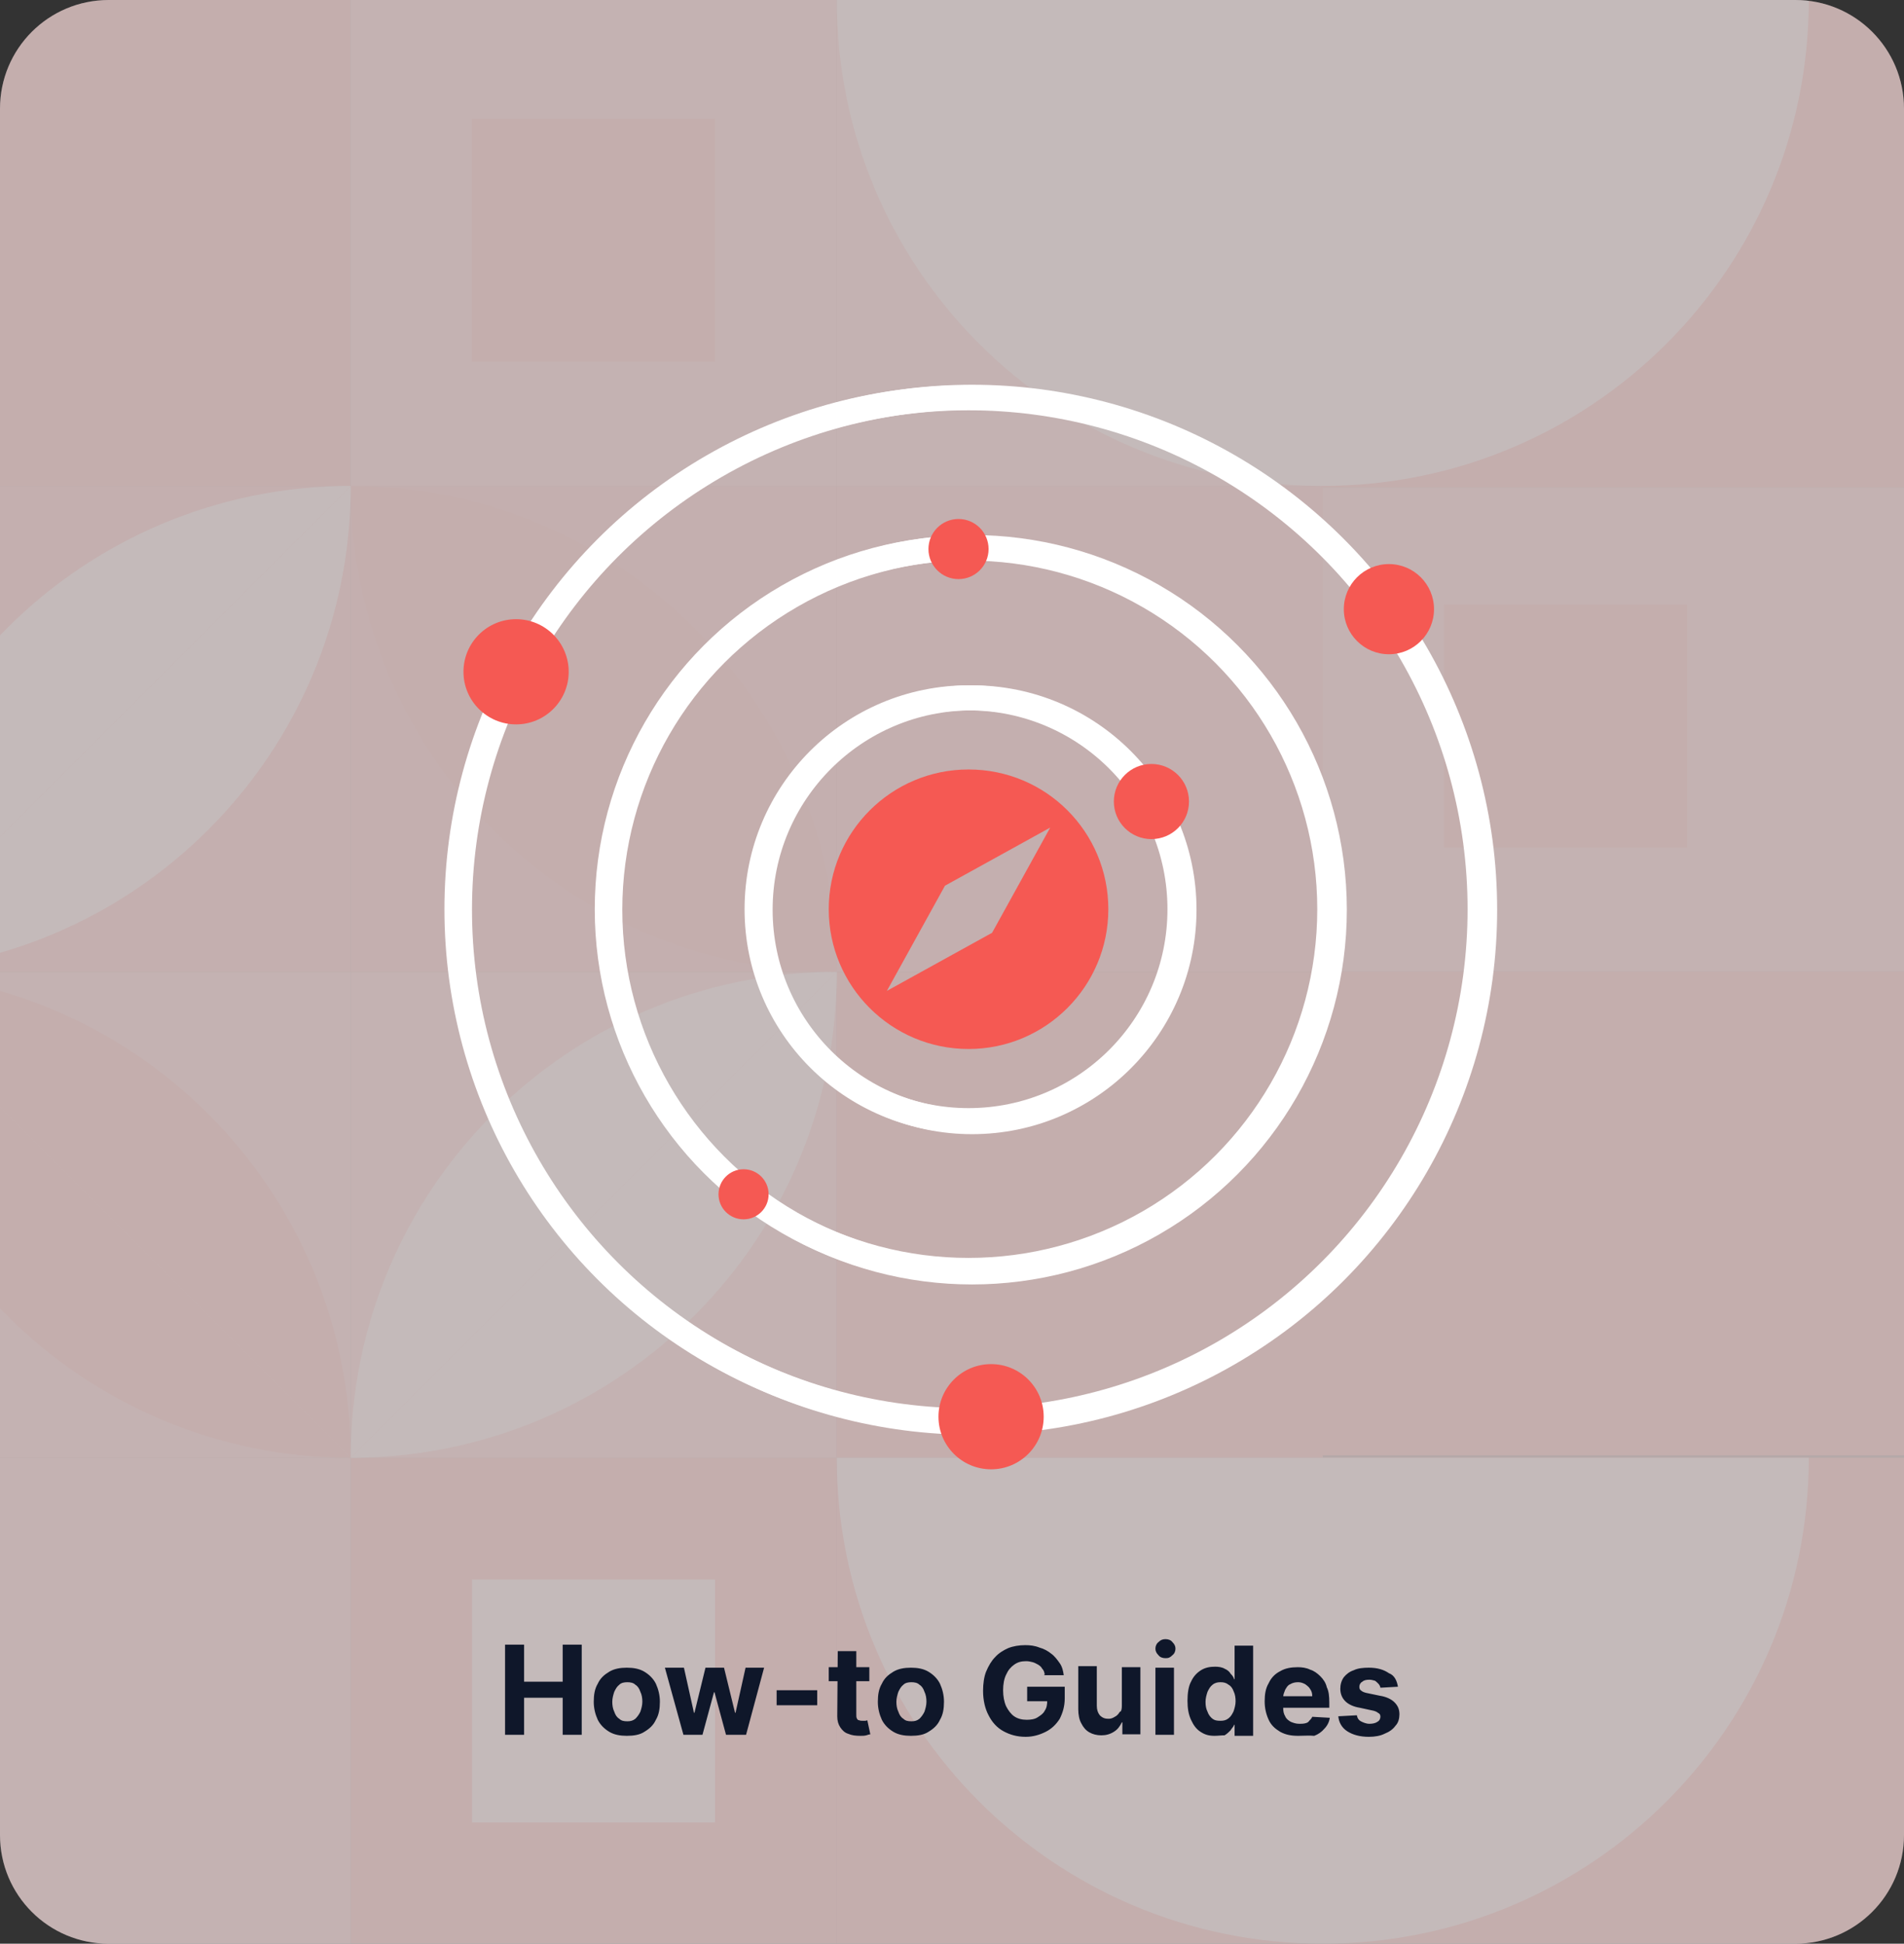 <?xml version="1.0" encoding="utf-8"?>
<!-- Generator: Adobe Illustrator 27.2.0, SVG Export Plug-In . SVG Version: 6.00 Build 0)  -->
<svg version="1.1" id="Layer_1" xmlns="http://www.w3.org/2000/svg" xmlns:xlink="http://www.w3.org/1999/xlink" x="0px" y="0px"
	 viewBox="0 0 380 388" style="enable-background:new 0 0 380 388;" xml:space="preserve">
<rect x="0" y="0" width="380" height="388" fill="#333333" stroke="none"/>
<style type="text/css">
	.st0{display:none;}
	.st1{display:inline;fill:#102342;}
	.st2{opacity:0.64;fill:#FEECEC;enable-background:new    ;}
	.st3{opacity:0.2;}
	.st4{clip-path:url(#SVGID_00000161594991795148170460000011718772840455231360_);}
	.st5{fill:#FFC2BF;}
	.st6{fill:#FDD7D6;}
	.st7{fill:#FED8D6;}
	.st8{fill:#FFC8C6;}
	.st9{fill:#FFFFFF;}
	.st10{fill:none;stroke:#FFFFFF;stroke-width:5;}
	.st11{fill:none;stroke:#FFFFFF;stroke-width:5;stroke-miterlimit:4;}
	.st12{display:inline;}
	.st13{clip-path:url(#SVGID_00000080173441699460446280000007198837877444446385_);}
	.st14{fill:#F55953;}
	.st15{fill:#0F172A;}
</style>
<g id="Layer_1_00000098913972992867184170000011167554081525760171_">
	<g class="st0">
		<path class="st1" d="M32.8,328.6V346h-3.7v-17.5h3.7V328.6z"/>
		<path class="st1" d="M35.7,346v-13.1h3.5v2.3h0.1c0.3-0.8,0.7-1.4,1.4-1.8s1.4-0.7,2.3-0.7c0.9,0,1.7,0.2,2.3,0.7
			c0.6,0.4,1.1,1.1,1.3,1.8h0.1c0.3-0.8,0.8-1.4,1.5-1.8c0.7-0.5,1.5-0.7,2.5-0.7c1.2,0,2.2,0.4,3,1.2s1.2,1.9,1.2,3.3v8.8h-3.7
			v-8.1c0-0.7-0.2-1.3-0.6-1.6c-0.4-0.4-0.9-0.5-1.4-0.5c-0.7,0-1.2,0.2-1.5,0.6c-0.4,0.4-0.5,1-0.5,1.6v8h-3.7v-8.1
			c0-0.6-0.2-1.1-0.5-1.5c-0.4-0.4-0.8-0.6-1.4-0.6c-0.4,0-0.8,0.1-1.1,0.3s-0.6,0.5-0.8,0.8c-0.2,0.4-0.3,0.8-0.3,1.3v7.8L35.7,346
			L35.7,346z"/>
		<path class="st1" d="M57.6,350.9v-18h3.6v2.2h0.2c0.2-0.4,0.4-0.7,0.7-1.1c0.3-0.4,0.7-0.7,1.2-0.9c0.5-0.2,1.1-0.4,1.8-0.4
			c1,0,1.8,0.2,2.6,0.7s1.4,1.2,1.9,2.2s0.7,2.2,0.7,3.8c0,1.5-0.2,2.7-0.7,3.7s-1.1,1.8-1.9,2.3s-1.7,0.8-2.7,0.8
			c-0.7,0-1.3-0.1-1.8-0.3c-0.5-0.2-0.9-0.5-1.2-0.9c-0.3-0.4-0.6-0.7-0.7-1.1h-0.1v7L57.6,350.9L57.6,350.9z M61.2,339.5
			c0,0.8,0.1,1.4,0.3,2c0.2,0.6,0.5,1,0.9,1.3s0.9,0.5,1.5,0.5c0.6,0,1.1-0.2,1.5-0.5c0.4-0.3,0.7-0.8,0.9-1.4s0.3-1.2,0.3-2
			s-0.1-1.4-0.3-2c-0.2-0.6-0.5-1-0.9-1.3c-0.4-0.3-0.9-0.5-1.5-0.5c-0.6,0-1.1,0.2-1.5,0.5s-0.7,0.7-0.9,1.3
			C61.3,338,61.2,338.7,61.2,339.5z"/>
		<path class="st1" d="M76.5,328.6V346h-3.7v-17.5h3.7V328.6z"/>
		<path class="st1" d="M85.3,346.3c-1.3,0-2.5-0.3-3.5-0.8s-1.7-1.3-2.2-2.3s-0.8-2.2-0.8-3.6c0-1.3,0.3-2.5,0.8-3.5
			s1.3-1.8,2.2-2.4s2.1-0.9,3.4-0.9c0.9,0,1.7,0.1,2.4,0.4c0.7,0.3,1.4,0.7,2,1.2c0.6,0.6,1,1.2,1.3,2.1c0.3,0.8,0.5,1.8,0.5,2.9v1
			H80.3v-2.3h7.6c0-0.5-0.1-1-0.3-1.4s-0.5-0.7-0.9-0.9c-0.4-0.2-0.9-0.3-1.4-0.3s-1,0.1-1.4,0.4c-0.4,0.3-0.7,0.6-1,1
			c-0.2,0.4-0.4,0.9-0.4,1.4v2.2c0,0.6,0.1,1.2,0.4,1.7c0.2,0.5,0.6,0.8,1,1.1c0.4,0.3,1,0.4,1.6,0.4c0.4,0,0.8-0.1,1.1-0.2
			c0.3-0.1,0.6-0.3,0.9-0.5c0.2-0.2,0.4-0.5,0.5-0.8l3.4,0.2c-0.2,0.8-0.5,1.5-1,2.1s-1.2,1.1-2,1.4
			C87.4,346.1,86.4,346.3,85.3,346.3z"/>
		<path class="st1" d="M93.7,346v-13.1h3.5v2.3h0.1c0.3-0.8,0.7-1.4,1.4-1.8c0.7-0.4,1.4-0.7,2.3-0.7c0.9,0,1.7,0.2,2.3,0.7
			c0.6,0.4,1.1,1.1,1.3,1.8h0.1c0.3-0.8,0.8-1.4,1.5-1.8c0.7-0.5,1.5-0.7,2.5-0.7c1.2,0,2.2,0.4,3,1.2s1.2,1.9,1.2,3.3v8.8h-3.7
			v-8.1c0-0.7-0.2-1.3-0.6-1.6c-0.4-0.4-0.9-0.5-1.4-0.5c-0.7,0-1.2,0.2-1.5,0.6c-0.4,0.4-0.5,1-0.5,1.6v8h-3.7v-8.1
			c0-0.6-0.2-1.1-0.5-1.5c-0.4-0.4-0.8-0.6-1.4-0.6c-0.4,0-0.8,0.1-1.1,0.3c-0.3,0.2-0.6,0.5-0.8,0.8c-0.2,0.4-0.3,0.8-0.3,1.3v7.8
			L93.7,346L93.7,346z"/>
		<path class="st1" d="M121.6,346.3c-1.3,0-2.5-0.3-3.5-0.8s-1.7-1.3-2.2-2.3s-0.8-2.2-0.8-3.6c0-1.3,0.3-2.5,0.8-3.5
			s1.3-1.8,2.2-2.4s2.1-0.9,3.4-0.9c0.9,0,1.7,0.1,2.4,0.4c0.7,0.3,1.4,0.7,2,1.2c0.6,0.6,1,1.2,1.3,2.1c0.3,0.8,0.5,1.8,0.5,2.9v1
			h-11.1v-2.3h7.6c0-0.5-0.1-1-0.3-1.4c-0.2-0.4-0.5-0.7-0.9-0.9c-0.4-0.2-0.9-0.3-1.4-0.3s-1,0.1-1.4,0.4c-0.4,0.3-0.7,0.6-1,1
			c-0.2,0.4-0.4,0.9-0.4,1.4v2.2c0,0.6,0.1,1.2,0.4,1.7c0.2,0.5,0.6,0.8,1,1.1c0.4,0.3,1,0.4,1.6,0.4c0.4,0,0.8-0.1,1.1-0.2
			c0.3-0.1,0.6-0.3,0.9-0.5c0.2-0.2,0.4-0.5,0.5-0.8l3.4,0.2c-0.2,0.8-0.5,1.5-1,2.1s-1.2,1.1-2,1.4
			C123.6,346.1,122.7,346.3,121.6,346.3z"/>
		<path class="st1" d="M133.7,338.5v7.6H130V333h3.5v2.3h0.1c0.3-0.8,0.8-1.4,1.5-1.8s1.5-0.7,2.5-0.7c0.9,0,1.7,0.2,2.4,0.6
			s1.2,1,1.6,1.7c0.4,0.7,0.6,1.6,0.6,2.6v8.3h-3.7v-7.7c0-0.8-0.2-1.4-0.6-1.9c-0.4-0.4-1-0.7-1.7-0.7c-0.5,0-0.9,0.1-1.3,0.3
			c-0.4,0.2-0.7,0.5-0.9,0.9C133.8,337.4,133.7,337.9,133.7,338.5z"/>
		<path class="st1" d="M151.9,332.9v2.8H144v-2.8H151.9z M145.8,329.8h3.7V342c0,0.3,0.1,0.6,0.2,0.8c0.1,0.2,0.2,0.3,0.4,0.4
			s0.4,0.1,0.6,0.1c0.2,0,0.3,0,0.5,0s0.3-0.1,0.4-0.1l0.6,2.7c-0.2,0.1-0.4,0.1-0.8,0.2c-0.3,0.1-0.7,0.1-1.2,0.1
			c-0.9,0-1.7-0.1-2.3-0.3c-0.7-0.3-1.2-0.7-1.5-1.2c-0.4-0.6-0.5-1.3-0.5-2.1L145.8,329.8L145.8,329.8z"/>
		<path class="st1" d="M158,346.3c-0.8,0-1.6-0.1-2.2-0.4c-0.7-0.3-1.2-0.7-1.5-1.3c-0.4-0.6-0.6-1.3-0.6-2.2c0-0.7,0.1-1.3,0.4-1.8
			c0.3-0.5,0.6-0.9,1.1-1.2c0.5-0.3,1-0.5,1.6-0.7s1.2-0.3,1.9-0.3c0.8-0.1,1.4-0.1,1.8-0.2s0.8-0.2,1-0.3c0.2-0.1,0.3-0.4,0.3-0.6
			v-0.1c0-0.5-0.2-0.9-0.5-1.2c-0.3-0.3-0.8-0.4-1.4-0.4c-0.6,0-1.2,0.1-1.5,0.4c-0.4,0.3-0.6,0.6-0.8,1.1l-3.4-0.3
			c0.2-0.8,0.5-1.5,1-2.1s1.1-1,1.9-1.4c0.8-0.3,1.7-0.5,2.8-0.5c0.7,0,1.4,0.1,2.1,0.3c0.7,0.2,1.3,0.4,1.8,0.8s0.9,0.8,1.2,1.4
			s0.4,1.2,0.4,2v8.8h-3.5v-1.8h-0.1c-0.2,0.4-0.5,0.8-0.8,1.1c-0.3,0.3-0.8,0.6-1.3,0.7S158.6,346.3,158,346.3z M159.1,343.7
			c0.5,0,1-0.1,1.4-0.3c0.4-0.2,0.7-0.5,1-0.9c0.2-0.4,0.3-0.8,0.3-1.2V340c-0.1,0.1-0.3,0.1-0.5,0.2s-0.4,0.1-0.7,0.2
			c-0.2,0-0.5,0.1-0.7,0.1s-0.5,0.1-0.7,0.1c-0.4,0.1-0.8,0.2-1.1,0.3c-0.3,0.1-0.6,0.3-0.7,0.5s-0.3,0.5-0.3,0.8
			c0,0.5,0.2,0.9,0.5,1.1C158,343.6,158.5,343.7,159.1,343.7z"/>
		<path class="st1" d="M175.2,332.9v2.8h-7.9v-2.8H175.2z M169.1,329.8h3.7V342c0,0.3,0.1,0.6,0.2,0.8c0.1,0.2,0.2,0.3,0.4,0.4
			s0.4,0.1,0.6,0.1c0.2,0,0.3,0,0.5,0s0.3-0.1,0.4-0.1l0.6,2.7c-0.2,0.1-0.4,0.1-0.8,0.2c-0.3,0.1-0.7,0.1-1.2,0.1
			c-0.9,0-1.7-0.1-2.3-0.3c-0.7-0.3-1.2-0.7-1.5-1.2c-0.4-0.6-0.5-1.3-0.5-2.1L169.1,329.8L169.1,329.8z"/>
		<path class="st1" d="M179.4,331.2c-0.5,0-1-0.2-1.4-0.5c-0.4-0.4-0.6-0.8-0.6-1.3s0.2-0.9,0.6-1.3s0.9-0.5,1.4-0.5s1,0.2,1.4,0.5
			c0.4,0.4,0.6,0.8,0.6,1.3s-0.2,0.9-0.6,1.3C180.4,331.1,179.9,331.2,179.4,331.2z M177.5,346v-13.1h3.7V346H177.5z"/>
		<path class="st1" d="M190,346.3c-1.3,0-2.5-0.3-3.4-0.8c-1-0.6-1.7-1.4-2.2-2.4s-0.8-2.2-0.8-3.5c0-1.4,0.3-2.5,0.8-3.5
			s1.3-1.8,2.2-2.4s2.1-0.8,3.4-0.8c1.3,0,2.5,0.3,3.4,0.8c1,0.6,1.7,1.4,2.2,2.4s0.8,2.2,0.8,3.5s-0.3,2.5-0.8,3.5
			s-1.3,1.8-2.2,2.4C192.5,346,191.3,346.3,190,346.3z M190,343.4c0.6,0,1.1-0.2,1.5-0.5s0.7-0.8,0.9-1.4s0.3-1.3,0.3-2
			c0-0.8-0.1-1.4-0.3-2s-0.5-1.1-0.9-1.4s-0.9-0.5-1.5-0.5s-1.1,0.2-1.5,0.5s-0.7,0.8-0.9,1.4s-0.3,1.3-0.3,2c0,0.8,0.1,1.4,0.3,2
			s0.5,1.1,0.9,1.4S189.4,343.4,190,343.4z"/>
		<path class="st1" d="M202.5,338.5v7.6h-3.7V333h3.5v2.3h0.1c0.3-0.8,0.8-1.4,1.5-1.8s1.5-0.7,2.5-0.7c0.9,0,1.7,0.2,2.4,0.6
			s1.2,1,1.6,1.7c0.4,0.7,0.6,1.6,0.6,2.6v8.3h-3.7v-7.7c0-0.8-0.2-1.4-0.6-1.9c-0.4-0.4-1-0.7-1.7-0.7c-0.5,0-0.9,0.1-1.3,0.3
			c-0.4,0.2-0.7,0.5-0.9,0.9C202.6,337.4,202.5,337.9,202.5,338.5z"/>
		<path class="st1" d="M223.3,346l-5-17.5h4.1l2.9,12.1h0.2l3.2-12.1h3.5l3.2,12.1h0.1l2.9-12.1h4.1l-5,17.5h-3.6l-3.3-11.3h-0.1
			l-3.3,11.3H223.3z"/>
		<path class="st1" d="M248.7,346.3c-1.3,0-2.5-0.3-3.4-0.8c-1-0.6-1.7-1.4-2.2-2.4s-0.8-2.2-0.8-3.5c0-1.4,0.3-2.5,0.8-3.5
			s1.3-1.8,2.2-2.4s2.1-0.8,3.4-0.8c1.3,0,2.5,0.3,3.4,0.8c1,0.6,1.7,1.4,2.2,2.4s0.8,2.2,0.8,3.5s-0.3,2.5-0.8,3.5
			s-1.3,1.8-2.2,2.4C251.2,346,250.1,346.3,248.7,346.3z M248.7,343.4c0.6,0,1.1-0.2,1.5-0.5s0.7-0.8,0.9-1.4s0.3-1.3,0.3-2
			c0-0.8-0.1-1.4-0.3-2s-0.5-1.1-0.9-1.4s-0.9-0.5-1.5-0.5s-1.1,0.2-1.5,0.5s-0.7,0.8-0.9,1.4s-0.3,1.3-0.3,2c0,0.8,0.1,1.4,0.3,2
			s0.5,1.1,0.9,1.4S248.1,343.4,248.7,343.4z"/>
		<path class="st1" d="M257.5,346v-13.1h3.6v2.3h0.1c0.2-0.8,0.6-1.4,1.2-1.9c0.6-0.4,1.2-0.6,1.9-0.6c0.2,0,0.4,0,0.6,0
			s0.4,0.1,0.6,0.1v3.3c-0.2-0.1-0.4-0.1-0.7-0.1s-0.6-0.1-0.8-0.1c-0.5,0-1,0.1-1.4,0.3c-0.4,0.2-0.7,0.5-1,1s-0.4,0.9-0.4,1.4v7.4
			L257.5,346L257.5,346z"/>
		<path class="st1" d="M267.4,346v-17.5h3.7V346H267.4z M270.7,342.3v-4.4h0.5l4.2-5h4.2l-5.6,6.6h-0.9L270.7,342.3z M275.5,346
			l-3.8-5.7l2.4-2.6l5.7,8.3L275.5,346L275.5,346z"/>
		<path class="st1" d="M292.2,336.7l-3.4,0.2c-0.1-0.3-0.2-0.5-0.4-0.8c-0.2-0.2-0.4-0.4-0.7-0.5c-0.3-0.1-0.7-0.2-1.1-0.2
			c-0.6,0-1,0.1-1.4,0.3c-0.4,0.2-0.6,0.5-0.6,0.9c0,0.3,0.1,0.6,0.4,0.8c0.2,0.2,0.7,0.4,1.3,0.5l2.4,0.5c1.3,0.3,2.2,0.7,2.9,1.3
			c0.6,0.6,0.9,1.3,0.9,2.3c0,0.9-0.3,1.6-0.8,2.3s-1.2,1.2-2.1,1.5c-0.9,0.4-1.9,0.5-3,0.5c-1.7,0-3.1-0.4-4.2-1.1s-1.6-1.7-1.8-3
			l3.6-0.2c0.1,0.5,0.4,0.9,0.8,1.2s0.9,0.4,1.6,0.4c0.6,0,1.1-0.1,1.5-0.4c0.4-0.2,0.6-0.6,0.6-0.9s-0.1-0.6-0.4-0.8
			c-0.3-0.2-0.7-0.4-1.3-0.5l-2.3-0.5c-1.3-0.2-2.2-0.7-2.9-1.3c-0.6-0.6-0.9-1.4-0.9-2.4c0-0.8,0.2-1.6,0.7-2.2s1.1-1.1,1.9-1.4
			s1.8-0.5,2.9-0.5c1.7,0,3,0.4,3.9,1.1C291.6,334.5,292.1,335.5,292.2,336.7z"/>
		<path class="st1" d="M298.5,338.5v7.6h-3.7v-17.5h3.6v6.7h0.1c0.3-0.8,0.8-1.4,1.4-1.8s1.5-0.7,2.5-0.7c0.9,0,1.7,0.2,2.4,0.6
			c0.7,0.4,1.2,1,1.6,1.7s0.6,1.6,0.6,2.6v8.3h-3.7v-7.7c0-0.8-0.2-1.4-0.6-1.9c-0.4-0.4-1-0.7-1.7-0.7c-0.5,0-0.9,0.1-1.3,0.3
			s-0.7,0.5-0.9,0.9C298.6,337.4,298.5,337.9,298.5,338.5z"/>
		<path class="st1" d="M315.8,346.3c-1.3,0-2.5-0.3-3.4-0.8c-1-0.6-1.7-1.4-2.2-2.4s-0.8-2.2-0.8-3.5c0-1.4,0.3-2.5,0.8-3.5
			s1.3-1.8,2.2-2.4s2.1-0.8,3.4-0.8s2.5,0.3,3.4,0.8c1,0.6,1.7,1.4,2.2,2.4s0.8,2.2,0.8,3.5s-0.3,2.5-0.8,3.5s-1.3,1.8-2.2,2.4
			C318.2,346,317.1,346.3,315.8,346.3z M315.8,343.4c0.6,0,1.1-0.2,1.5-0.5s0.7-0.8,0.9-1.4c0.2-0.6,0.3-1.3,0.3-2
			c0-0.8-0.1-1.4-0.3-2c-0.2-0.6-0.5-1.1-0.9-1.4s-0.9-0.5-1.5-0.5s-1.1,0.2-1.5,0.5s-0.7,0.8-0.9,1.4c-0.2,0.6-0.3,1.3-0.3,2
			c0,0.8,0.1,1.4,0.3,2c0.2,0.6,0.5,1.1,0.9,1.4S315.2,343.4,315.8,343.4z"/>
		<path class="st1" d="M324.6,350.9v-18h3.6v2.2h0.2c0.2-0.4,0.4-0.7,0.7-1.1c0.3-0.4,0.7-0.7,1.2-0.9s1.1-0.4,1.8-0.4
			c1,0,1.8,0.2,2.6,0.7c0.8,0.5,1.4,1.2,1.9,2.2s0.7,2.2,0.7,3.8c0,1.5-0.2,2.7-0.7,3.7s-1.1,1.8-1.9,2.3s-1.7,0.8-2.7,0.8
			c-0.7,0-1.3-0.1-1.8-0.3c-0.5-0.2-0.9-0.5-1.2-0.9c-0.3-0.4-0.6-0.7-0.7-1.1h-0.1v7L324.6,350.9L324.6,350.9z M328.2,339.5
			c0,0.8,0.1,1.4,0.3,2s0.5,1,0.9,1.3s0.9,0.5,1.5,0.5s1.1-0.2,1.5-0.5s0.7-0.8,0.9-1.4c0.2-0.6,0.3-1.2,0.3-2s-0.1-1.4-0.3-2
			c-0.2-0.6-0.5-1-0.9-1.3s-0.9-0.5-1.5-0.5s-1.1,0.2-1.5,0.5s-0.7,0.7-0.9,1.3S328.2,338.7,328.2,339.5z"/>
		<path class="st1" d="M350.7,336.7l-3.4,0.2c-0.1-0.3-0.2-0.5-0.4-0.8c-0.2-0.2-0.4-0.4-0.7-0.5c-0.3-0.1-0.7-0.2-1.1-0.2
			c-0.6,0-1,0.1-1.4,0.3c-0.4,0.2-0.6,0.5-0.6,0.9c0,0.3,0.1,0.6,0.4,0.8c0.2,0.2,0.7,0.4,1.3,0.5l2.4,0.5c1.3,0.3,2.2,0.7,2.9,1.3
			c0.6,0.6,0.9,1.3,0.9,2.3c0,0.9-0.3,1.6-0.8,2.3s-1.2,1.2-2.1,1.5c-0.9,0.4-1.9,0.5-3,0.5c-1.7,0-3.1-0.4-4.2-1.1s-1.6-1.7-1.8-3
			l3.6-0.2c0.1,0.5,0.4,0.9,0.8,1.2s0.9,0.4,1.6,0.4c0.6,0,1.1-0.1,1.5-0.4c0.4-0.2,0.6-0.6,0.6-0.9s-0.1-0.6-0.4-0.8
			c-0.3-0.2-0.7-0.4-1.3-0.5l-2.3-0.5c-1.3-0.2-2.2-0.7-2.9-1.3c-0.6-0.6-0.9-1.4-0.9-2.4c0-0.8,0.2-1.6,0.7-2.2s1.1-1.1,1.9-1.4
			s1.8-0.5,2.9-0.5c1.7,0,3,0.4,3.9,1.1C350,334.5,350.6,335.5,350.7,336.7z"/>
	</g>
	<path class="st2" d="M21.7,0h336.6c12,0,21.7,9.7,21.7,21.7v344.6c0,12-9.7,21.7-21.7,21.7H21.7C9.7,388,0,378.3,0,366.3V21.7
		C0,9.7,9.7,0,21.7,0z"/>
	<g class="st3">
		<g>
			<g>
				<defs>
					<path id="SVGID_1_" d="M21.7,0h336.6c12,0,21.7,9.7,21.7,21.7v344.6c0,12-9.7,21.7-21.7,21.7H21.7C9.7,388,0,378.3,0,366.3
						V21.7C0,9.7,9.7,0,21.7,0z"/>
				</defs>
				<clipPath id="SVGID_00000146469661476070763880000011038129766974586283_">
					<use xlink:href="#SVGID_1_"  style="overflow:visible;"/>
				</clipPath>
				<g style="clip-path:url(#SVGID_00000146469661476070763880000011038129766974586283_);">
					<path class="st5" d="M458,291h-97v97h97V291z"/>
					<path class="st5" d="M361,291h-97v97h97V291z"/>
					<path class="st5" d="M264,291h-97v97h97V291z"/>
					<path class="st5" d="M167,291H70v97h97V291z"/>
					<path class="st6" d="M70,291h-97v97h97V291z"/>
					<path class="st7" d="M70,194h-97v97h97V194z"/>
					<path class="st7" d="M167,194H70v97h97V194z"/>
					<path class="st5" d="M264,194h-97v97h97V194z"/>
					<path class="st5" d="M380,193.9H263.8v96.6H380V193.9z"/>
					<path class="st7" d="M380,97.3H263.8v96.6H380V97.3z"/>
					<path class="st8" d="M264,97h-97v97h97V97z"/>
					<path class="st8" d="M167,97H70v97h97V97z"/>
					<path class="st8" d="M70,97h-97v97h97V97z"/>
					<path class="st5" d="M70,0h-97v97h97V0z"/>
					<path class="st7" d="M167,0H70v97h97V0z"/>
					<path class="st7" d="M264,0h-97v97h97V0z"/>
					<path class="st5" d="M380-0.4H263.8v97.7H380V-0.4z"/>
					<path class="st5" d="M-27,194c53.6,0,97,43.4,97,97L-27,194z"/>
					<path class="st5" d="M70,291c-53.6,0-97-43.4-97-97L70,291z"/>
					<path class="st9" d="M167,194c-53.6,0-97,43.4-97,97L167,194z"/>
					<path class="st9" d="M70,291c53.6,0,97-43.4,97-97L70,291z"/>
					<path class="st9" d="M361,291c0,53.6-43.4,97-97,97s-97-43.4-97-97"/>
					<path class="st9" d="M361,0c0,53.6-43.4,97-97,97s-97-43.4-97-97"/>
					<path class="st9" d="M142.7,315.3H94.2v48.5h48.5V315.3z"/>
					<path class="st5" d="M142.7,23.7H94.2v48.5h48.5V23.7z"/>
					<path class="st5" d="M336.7,120.7h-48.5v48.5h48.5V120.7z"/>
					<path class="st5" d="M167,194c-53.6,0-97-43.4-97-97L167,194z"/>
					<path class="st5" d="M70,97c53.6,0,97,43.4,97,97L70,97z"/>
					<path class="st9" d="M-27,194c53.6,0,97-43.4,97-97L-27,194z"/>
					<path class="st9" d="M70,97c-53.6,0-97,43.4-97,97L70,97z"/>
				</g>
			</g>
		</g>
	</g>
	<circle class="st10" cx="194" cy="181.6" r="42.3"/>
	<circle class="st10" cx="194" cy="181.6" r="72.3"/>
	<ellipse class="st11" cx="194" cy="181.6" rx="102.3" ry="102.3"/>
	<g class="st0">
		<g class="st12">
			<defs>
				<path id="SVGID_00000031917595333363000090000009899978487417647286_" d="M337,294L337,294c8.3,0,15,6.7,15,15l0,0
					c0,8.3-6.7,15-15,15l0,0c-8.3,0-15-6.7-15-15l0,0C322,300.7,328.7,294,337,294z"/>
			</defs>
			<clipPath id="SVGID_00000176044984962557481980000016962583979993201087_">
				<use xlink:href="#SVGID_00000031917595333363000090000009899978487417647286_"  style="overflow:visible;"/>
			</clipPath>
			<g style="clip-path:url(#SVGID_00000176044984962557481980000016962583979993201087_);">
				<path class="st14" d="M337,294c-8.3,0-15,6.7-15,15s6.7,15,15,15s15-6.7,15-15S345.3,294,337,294z M345.8,310.3l-6,6
					c-0.7,0.7-1.9,0.7-2.7,0c-0.7-0.7-0.7-1.9,0-2.7l2.8-2.8h-10.5c-1,0-1.9-0.8-1.9-1.9c0-1,0.8-1.9,1.9-1.9H340l-2.9-2.9
					c-0.7-0.7-0.7-1.9,0-2.7c0.7-0.7,1.9-0.7,2.7,0l6,6c0.5,0.5,0.6,1.1,0.6,1.4C346.4,309.3,346.3,309.9,345.8,310.3z"/>
			</g>
		</g>
	</g>
</g>
<g id="Layer_2_00000085968963671711202440000004798548505606985103_">
	<path class="st15" d="M100.8,346.3v-18h3.8v7.4h7.7v-7.4h3.8v18h-3.8v-7.4h-7.7v7.4H100.8z M125.1,346.5c-1.3,0-2.5-0.2-3.5-0.8
		c-1-0.6-1.8-1.4-2.3-2.4c-0.5-1.1-0.8-2.3-0.8-3.6c0-1.4,0.2-2.6,0.8-3.6c0.5-1.1,1.3-1.8,2.3-2.4c1-0.6,2.2-0.8,3.5-0.8
		s2.5,0.2,3.5,0.8c1,0.6,1.8,1.4,2.3,2.4c0.5,1.1,0.8,2.3,0.8,3.6c0,1.4-0.2,2.6-0.8,3.6c-0.5,1.1-1.3,1.8-2.3,2.4
		C127.7,346.3,126.5,346.5,125.1,346.5z M125.2,343.6c0.6,0,1.1-0.1,1.6-0.5c0.4-0.4,0.7-0.8,1-1.4c0.2-0.6,0.4-1.3,0.4-2
		c0-0.7-0.1-1.4-0.4-2c-0.2-0.6-0.5-1.1-1-1.4c-0.4-0.4-1-0.5-1.6-0.5c-0.6,0-1.2,0.1-1.6,0.5c-0.5,0.4-0.7,0.8-1,1.4
		c-0.2,0.6-0.4,1.3-0.4,2c0,0.7,0.1,1.4,0.4,2c0.2,0.6,0.5,1.1,1,1.4C124,343.5,124.5,343.6,125.2,343.6z M136.4,346.3l-3.7-13.4
		h3.8l2,9h0.1l2.2-9h3.7l2.2,9h0.1l2-9h3.7l-3.6,13.4h-4l-2.3-8.5h-0.1l-2.3,8.5H136.4z M163.1,337.4v3H155v-3H163.1z M173.5,332.8
		v2.8h-8.1v-2.8H173.5z M167.2,329.6h3.7v12.6c0,0.4,0,0.6,0.1,0.8c0.1,0.2,0.2,0.4,0.5,0.4c0.2,0.1,0.4,0.1,0.7,0.1
		c0.1,0,0.4,0,0.5,0c0.1,0,0.4-0.1,0.4-0.1l0.6,2.8c-0.2,0-0.5,0.1-0.8,0.2c-0.4,0.1-0.7,0.1-1.2,0.1c-1,0-1.7-0.1-2.4-0.4
		c-0.7-0.2-1.2-0.7-1.6-1.3c-0.4-0.6-0.6-1.3-0.6-2.2L167.2,329.6L167.2,329.6z M181.8,346.5c-1.3,0-2.5-0.2-3.5-0.8
		c-1-0.6-1.8-1.4-2.3-2.4c-0.5-1.1-0.8-2.3-0.8-3.6c0-1.4,0.2-2.6,0.8-3.6c0.5-1.1,1.3-1.8,2.3-2.4c1-0.6,2.2-0.8,3.5-0.8
		s2.5,0.2,3.5,0.8c1,0.6,1.8,1.4,2.3,2.4c0.5,1.1,0.8,2.3,0.8,3.6c0,1.4-0.2,2.6-0.8,3.6c-0.5,1.1-1.3,1.8-2.3,2.4
		C184.4,346.3,183.2,346.5,181.8,346.5z M181.9,343.6c0.6,0,1.1-0.1,1.6-0.5c0.4-0.4,0.7-0.8,1-1.4c0.2-0.6,0.4-1.3,0.4-2
		c0-0.7-0.1-1.4-0.4-2c-0.2-0.6-0.5-1.1-1-1.4c-0.4-0.4-1-0.5-1.6-0.5s-1.2,0.1-1.6,0.5c-0.5,0.4-0.7,0.8-1,1.4
		c-0.2,0.6-0.4,1.3-0.4,2c0,0.7,0.1,1.4,0.4,2c0.2,0.6,0.5,1.1,1,1.4C180.7,343.5,181.2,343.6,181.9,343.6z M208.5,334.2
		c-0.1-0.5-0.2-0.8-0.5-1.1c-0.2-0.4-0.5-0.6-0.8-0.8c-0.4-0.2-0.7-0.4-1.1-0.5c-0.4-0.1-0.8-0.2-1.3-0.2c-1,0-1.7,0.2-2.4,0.7
		s-1.2,1.1-1.6,2c-0.4,0.8-0.6,1.9-0.6,3.1c0,1.2,0.2,2.3,0.6,3.2c0.4,0.8,1,1.6,1.6,2c0.7,0.5,1.6,0.7,2.5,0.7
		c0.8,0,1.6-0.1,2.2-0.5c0.6-0.4,1.1-0.7,1.4-1.3c0.4-0.6,0.5-1.2,0.5-2l0.7,0.1H205v-2.9h7.5v2.3c0,1.6-0.4,2.9-1,4.1
		c-0.7,1.1-1.6,2-2.8,2.6c-1.2,0.6-2.5,1-4,1c-1.7,0-3.1-0.4-4.4-1.1s-2.3-1.8-3-3.2c-0.7-1.3-1.1-3-1.1-4.9c0-1.4,0.2-2.8,0.6-3.8
		c0.5-1.2,1.1-2.2,1.8-2.9c0.7-0.8,1.7-1.4,2.6-1.8c1-0.4,2.2-0.6,3.4-0.6c1,0,1.9,0.1,2.9,0.5c0.8,0.2,1.7,0.7,2.3,1.2
		c0.7,0.5,1.2,1.2,1.7,1.9c0.5,0.7,0.7,1.6,0.8,2.4h-4C208.5,334.4,208.5,334.2,208.5,334.2z M223.9,340.5v-7.7h3.7v13.4h-3.6v-2.4
		h-0.1c-0.4,0.8-0.8,1.4-1.6,1.9s-1.6,0.7-2.5,0.7s-1.7-0.2-2.4-0.6c-0.7-0.4-1.2-1-1.6-1.8c-0.4-0.7-0.6-1.7-0.6-2.8v-8.6h3.7v7.9
		c0,0.8,0.2,1.4,0.6,1.9c0.5,0.5,1,0.7,1.7,0.7c0.5,0,0.8-0.1,1.3-0.4c0.4-0.2,0.7-0.5,1-1C223.8,341.7,223.9,341.1,223.9,340.5z
		 M230.6,346.3v-13.4h3.7v13.4H230.6z M232.6,331c-0.6,0-1.1-0.2-1.4-0.6c-0.4-0.4-0.6-0.8-0.6-1.3c0-0.5,0.2-1,0.6-1.3
		c0.4-0.4,0.8-0.6,1.4-0.6c0.6,0,1.1,0.2,1.4,0.6c0.4,0.4,0.6,0.8,0.6,1.3c0,0.5-0.2,1-0.6,1.3C233.5,330.9,233.2,331,232.6,331z
		 M242.4,346.5c-1.1,0-1.9-0.2-2.8-0.8c-0.8-0.5-1.4-1.3-1.9-2.4c-0.5-1.1-0.7-2.3-0.7-3.8s0.2-2.9,0.7-3.8c0.5-1.1,1.2-1.8,2-2.3
		s1.7-0.7,2.8-0.7c0.7,0,1.4,0.1,1.9,0.4c0.5,0.2,1,0.6,1.2,1c0.4,0.4,0.6,0.7,0.7,1.1h0.1v-6.7h3.7v18h-3.7v-2.2h-0.1
		c-0.1,0.4-0.5,0.7-0.7,1.1c-0.4,0.4-0.7,0.7-1.2,1C243.7,346.4,243.1,346.5,242.4,346.5z M243.6,343.5c0.6,0,1.1-0.1,1.6-0.5
		s0.7-0.8,1-1.4c0.2-0.6,0.4-1.3,0.4-2s-0.1-1.4-0.4-2c-0.2-0.6-0.6-1.1-1-1.3c-0.5-0.4-1-0.5-1.6-0.5s-1.1,0.1-1.6,0.5
		c-0.5,0.4-0.7,0.8-1,1.4c-0.2,0.6-0.4,1.3-0.4,2c0,0.8,0.1,1.4,0.4,2c0.2,0.6,0.6,1.1,1,1.4C242.4,343.4,242.8,343.5,243.6,343.5z
		 M259.1,346.5c-1.4,0-2.5-0.2-3.6-0.8c-1-0.6-1.8-1.3-2.3-2.4c-0.5-1.1-0.8-2.3-0.8-3.7s0.2-2.6,0.8-3.6c0.5-1.1,1.3-1.9,2.3-2.4
		c1-0.6,2.2-0.8,3.5-0.8c0.8,0,1.7,0.1,2.5,0.5c0.7,0.2,1.4,0.7,2,1.3c0.6,0.6,1.1,1.3,1.3,2.2c0.4,0.8,0.5,1.8,0.5,3v1.1H254v-2.3
		h7.9c0-0.5-0.1-1-0.4-1.4c-0.2-0.4-0.6-0.7-1-1c-0.4-0.2-0.8-0.4-1.4-0.4c-0.6,0-1.1,0.1-1.6,0.4c-0.5,0.2-0.7,0.6-1,1.1
		c-0.2,0.5-0.4,1-0.4,1.4v2.2c0,0.7,0.1,1.2,0.4,1.7c0.2,0.5,0.6,0.8,1.1,1.1c0.5,0.2,1,0.4,1.7,0.4c0.4,0,0.8,0,1.2-0.1
		c0.4-0.1,0.6-0.2,0.8-0.5c0.2-0.2,0.5-0.5,0.6-0.8l3.5,0.2c-0.1,0.8-0.5,1.6-1.1,2.2c-0.5,0.6-1.2,1.1-2,1.4
		C261.3,346.4,260.3,346.5,259.1,346.5z M279,336.7l-3.5,0.2c0-0.2-0.2-0.6-0.4-0.8c-0.2-0.2-0.5-0.5-0.7-0.6
		c-0.4-0.1-0.7-0.2-1.1-0.2c-0.6,0-1.1,0.1-1.4,0.4c-0.4,0.2-0.6,0.6-0.6,1s0.1,0.6,0.4,0.8c0.2,0.2,0.7,0.4,1.3,0.5l2.4,0.5
		c1.3,0.2,2.3,0.7,2.9,1.3c0.6,0.6,1,1.3,1,2.4c0,0.8-0.2,1.7-0.8,2.3c-0.5,0.7-1.2,1.2-2.2,1.6c-0.8,0.4-1.9,0.6-3.1,0.6
		c-1.8,0-3.2-0.4-4.3-1.1c-1.1-0.7-1.7-1.8-1.8-3l3.7-0.2c0.1,0.6,0.4,1,0.8,1.2s1,0.5,1.7,0.5c0.6,0,1.2-0.1,1.6-0.4
		c0.4-0.2,0.6-0.6,0.6-1s-0.1-0.6-0.5-0.8c-0.2-0.2-0.7-0.4-1.3-0.5l-2.3-0.5c-1.3-0.2-2.3-0.7-2.9-1.3c-0.6-0.6-1-1.4-1-2.5
		c0-0.8,0.2-1.6,0.7-2.3c0.5-0.6,1.1-1.1,2-1.4c0.8-0.4,1.9-0.5,3-0.5c1.7,0,3,0.4,4,1.1C278.3,334.4,278.8,335.5,279,336.7z"/>
	<circle class="st10" cx="193.3" cy="181.5" r="42.2"/>
	<circle class="st10" cx="193.3" cy="181.5" r="72.1"/>
	<circle class="st10" cx="193.3" cy="181.5" r="102.1"/>
	<circle class="st14" cx="277.2" cy="121.6" r="9"/>
	<circle class="st14" cx="197.8" cy="282.8" r="10.5"/>
	<circle class="st14" cx="103" cy="134.1" r="10.5"/>
	<circle class="st14" cx="148.4" cy="238.4" r="5"/>
	<circle class="st14" cx="229.8" cy="160" r="7.5"/>
	<circle class="st14" cx="191.3" cy="109.6" r="6"/>
	<path class="st14" d="M193.3,153.6c-15.4,0-27.9,12.5-27.9,27.9s12.5,27.9,27.9,27.9s27.9-12.5,27.9-27.9S208.8,153.6,193.3,153.6z
		 M198,186.2l-21,11.6l11.6-21l21-11.6L198,186.2z"/>
</g>
</svg>
